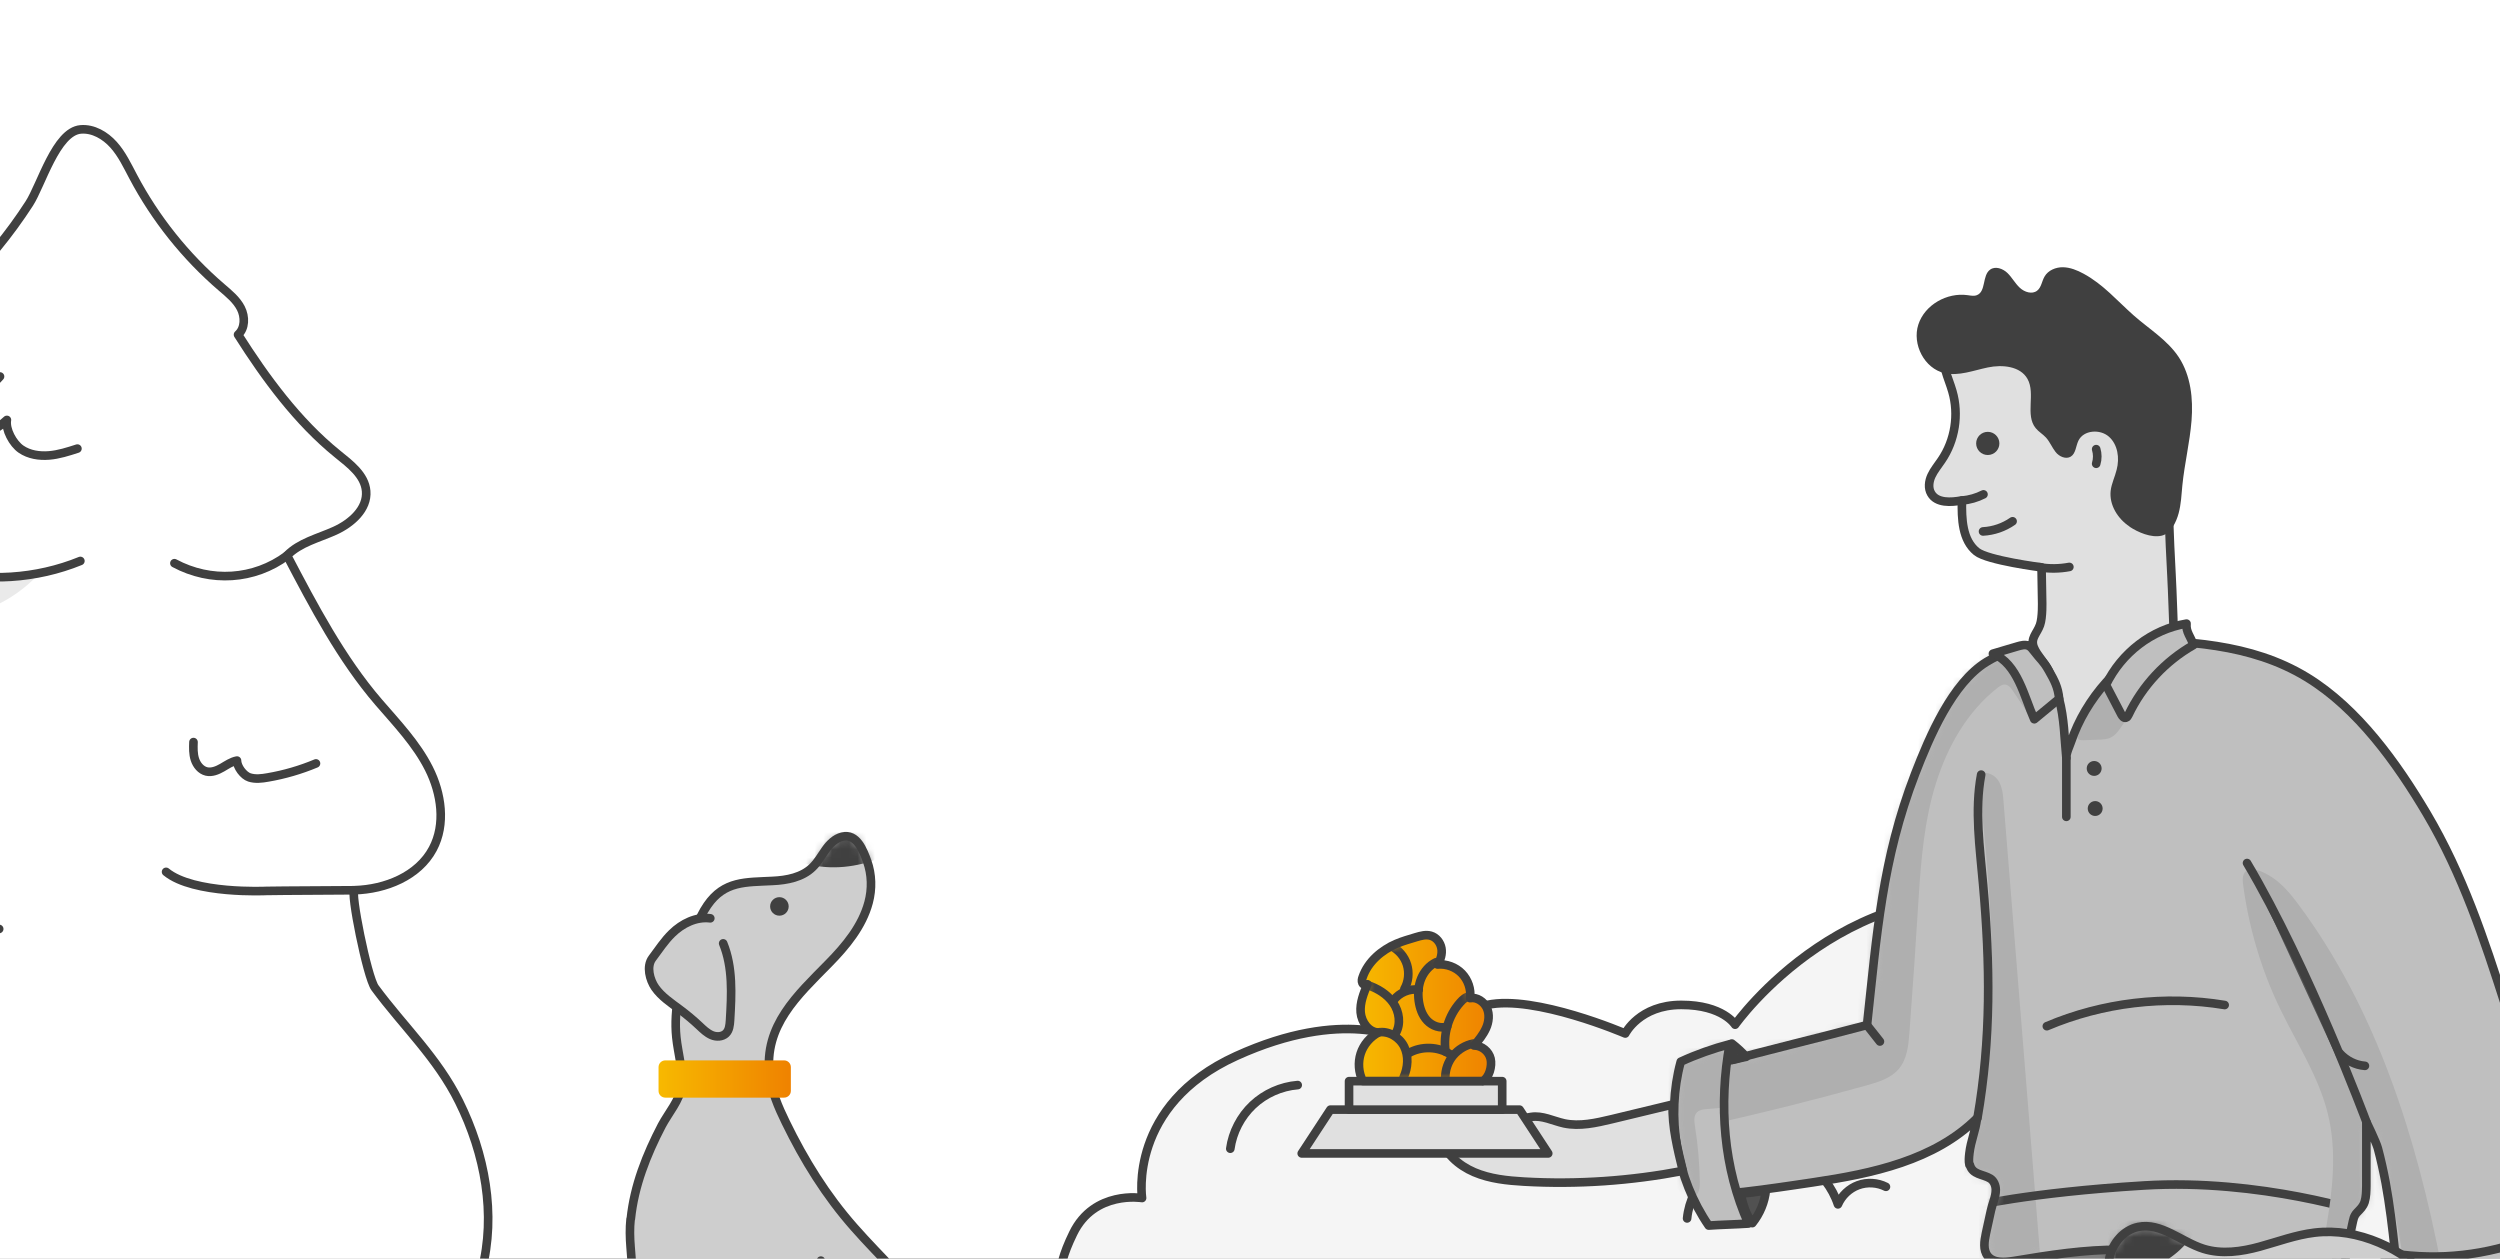<?xml version="1.0" encoding="UTF-8"?>
<svg xmlns="http://www.w3.org/2000/svg" width="290" height="146" viewBox="0 0 290 146" fill="none">
  <rect x="0" y="0" width="290" height="146" fill="#333333" stroke="none"/>
  <g clip-path="url(#clip0_901_28788)">
    <rect width="320" height="146" transform="translate(-15)" fill="white"></rect>
    <path d="M26.119 163.612C21.584 167.594 15.693 170.01 9.669 170.347C3.645 170.69 -2.482 168.955 -7.437 165.506C-12.442 166.278 -17.837 165.669 -22.868 165.132C-25.095 164.891 -27.413 164.451 -29.138 163.023C-30.863 161.595 -31.723 158.908 -30.474 157.05C-36.365 157.009 -42.395 155.474 -43.751 148.851C-44.585 144.782 -43.224 140.544 -41.146 136.945C-39.068 133.347 -36.299 130.205 -33.955 126.775C-29.681 120.516 -24.619 112.434 -23.523 104.936C-27.05 105.821 -33.473 104.137 -35.751 101.552C-36.908 100.242 -37.788 98.594 -37.814 96.844C-37.87 93.512 -35.014 90.963 -32.486 88.793C-23.892 81.427 -16.307 72.885 -10.001 63.488C-13.492 64.363 -16.711 61.758 -19.055 59.025C-20.427 57.428 -21.66 55.365 -21.118 53.333C-20.744 51.941 -19.613 50.897 -18.538 49.94C-14.357 46.218 -10.175 42.503 -5.993 38.782C-7.007 38.06 -7.488 37.451 -7.007 36.304C-6.526 35.158 -5.568 34.283 -4.673 33.418C-1.617 30.475 1.09 27.173 3.394 23.611C4.786 21.451 6.506 15.253 9.362 15.012C10.81 14.889 12.202 15.708 13.175 16.793C14.147 17.878 14.772 19.214 15.452 20.499C18.027 25.366 21.528 29.748 25.709 33.336C26.549 34.057 27.439 34.774 27.941 35.757C28.443 36.739 28.443 38.086 27.613 38.822C30.797 43.844 34.523 48.921 39.145 52.657C40.599 53.834 42.313 55.099 42.472 56.962C42.651 59.045 40.737 60.714 38.833 61.573C36.929 62.433 34.759 62.935 33.3 64.434C36.371 70.295 39.6 76.437 43.915 81.448C46.024 83.894 48.302 86.269 49.755 89.156C51.209 92.043 51.731 95.62 50.206 98.471C48.517 101.634 44.714 103.16 41.131 103.262C40.573 103.277 42.59 113.355 43.496 114.584C46.812 119.083 50.712 122.665 53.251 127.784C56.245 133.818 57.586 140.871 55.877 147.387C53.353 156.999 42.262 164.528 32.788 166.012C30.388 166.386 27.752 165.393 26.119 163.596V163.612Z" fill="white"></path>
    <mask id="mask0_901_28788" style="mask-type:luminance" maskUnits="userSpaceOnUse" x="-44" y="15" width="101" height="156">
      <path d="M26.119 163.612C21.584 167.594 15.693 170.01 9.669 170.347C3.645 170.69 -2.482 168.955 -7.437 165.506C-12.442 166.278 -17.837 165.669 -22.868 165.132C-25.095 164.891 -27.413 164.451 -29.138 163.023C-30.863 161.595 -31.723 158.908 -30.474 157.05C-36.365 157.009 -42.395 155.474 -43.751 148.851C-44.585 144.782 -43.224 140.544 -41.146 136.945C-39.068 133.347 -36.299 130.205 -33.955 126.775C-29.681 120.516 -24.619 112.434 -23.523 104.936C-27.05 105.821 -33.473 104.137 -35.751 101.552C-36.908 100.242 -37.788 98.594 -37.814 96.844C-37.87 93.512 -35.014 90.963 -32.486 88.793C-23.892 81.427 -16.307 72.885 -10.001 63.488C-13.492 64.363 -16.711 61.758 -19.055 59.025C-20.427 57.428 -21.66 55.365 -21.118 53.333C-20.744 51.941 -19.613 50.897 -18.538 49.94C-14.357 46.218 -10.175 42.503 -5.993 38.782C-7.007 38.06 -7.488 37.451 -7.007 36.304C-6.526 35.158 -5.568 34.283 -4.673 33.418C-1.617 30.475 1.09 27.173 3.394 23.611C4.786 21.451 6.506 15.253 9.362 15.012C10.81 14.889 12.202 15.708 13.175 16.793C14.147 17.878 14.772 19.214 15.452 20.499C18.027 25.366 21.528 29.748 25.709 33.336C26.549 34.057 27.439 34.774 27.941 35.757C28.443 36.739 28.443 38.086 27.613 38.822C30.797 43.844 34.523 48.921 39.145 52.657C40.599 53.834 42.313 55.099 42.472 56.962C42.651 59.045 40.737 60.714 38.833 61.573C36.929 62.433 34.759 62.935 33.3 64.434C36.371 70.295 39.6 76.437 43.915 81.448C46.024 83.894 48.302 86.269 49.755 89.156C51.209 92.043 51.731 95.62 50.206 98.471C48.517 101.634 44.714 103.16 41.131 103.262C40.573 103.277 42.59 113.355 43.496 114.584C46.812 119.083 50.712 122.665 53.251 127.784C56.245 133.818 57.586 140.871 55.877 147.387C53.353 156.999 42.262 164.528 32.788 166.012C30.388 166.386 27.752 165.393 26.119 163.596V163.612Z" fill="white"></path>
    </mask>
    <g mask="url(#mask0_901_28788)">
      <path d="M-6.039 71.735C-2.201 71.407 1.5 69.657 4.192 66.903C0.732 67.011 -2.738 66.755 -6.147 66.151C-7.703 65.874 -9.295 65.362 -10.093 63.904C-12.263 64.441 -15.355 66.386 -14.561 69.089C-13.722 71.97 -8.363 71.934 -6.034 71.735H-6.039Z" fill="#EAEAEA"></path>
    </g>
    <path d="M26.119 163.612C21.584 167.594 15.693 170.01 9.669 170.347C3.645 170.69 -2.482 168.955 -7.437 165.506C-12.442 166.278 -17.837 165.669 -22.868 165.132C-25.095 164.891 -27.413 164.451 -29.138 163.023C-30.863 161.595 -31.723 158.908 -30.474 157.05C-36.365 157.009 -42.395 155.474 -43.751 148.851C-44.585 144.782 -43.224 140.544 -41.146 136.945C-39.068 133.347 -36.299 130.205 -33.955 126.775C-29.681 120.516 -24.619 112.434 -23.523 104.936C-27.05 105.821 -33.473 104.137 -35.751 101.552C-36.908 100.242 -37.788 98.594 -37.814 96.844C-37.87 93.512 -35.014 90.963 -32.486 88.793C-23.892 81.427 -16.307 72.885 -10.001 63.488C-13.492 64.363 -16.711 61.758 -19.055 59.025C-20.427 57.428 -21.66 55.365 -21.118 53.333C-20.744 51.941 -19.613 50.897 -18.538 49.94C-14.357 46.218 -10.175 42.503 -5.993 38.782C-7.007 38.06 -7.488 37.451 -7.007 36.304C-6.526 35.158 -5.568 34.283 -4.673 33.418C-1.617 30.475 1.09 27.173 3.394 23.611C4.786 21.451 6.506 15.253 9.362 15.012C10.81 14.889 12.202 15.708 13.175 16.793C14.147 17.878 14.772 19.214 15.453 20.499C18.027 25.366 21.528 29.748 25.709 33.336C26.549 34.057 27.439 34.774 27.941 35.757C28.443 36.739 28.443 38.086 27.613 38.822C30.797 43.844 34.523 48.921 39.145 52.657C40.599 53.834 42.313 55.099 42.472 56.962C42.651 59.045 40.737 60.714 38.833 61.573C36.929 62.433 34.759 62.935 33.3 64.434C36.371 70.295 39.6 76.437 43.915 81.448C46.024 83.894 48.302 86.269 49.755 89.156C51.209 92.043 51.731 95.62 50.206 98.471C48.517 101.634 44.714 103.16 41.131 103.262C40.573 103.277 42.59 113.355 43.496 114.584C46.812 119.083 50.712 122.665 53.251 127.784C56.245 133.818 57.586 140.871 55.877 147.387C53.353 156.999 42.262 164.528 32.788 166.012C30.388 166.386 27.752 165.393 26.119 163.596V163.612Z" stroke="#404040" stroke-linecap="round" stroke-linejoin="round"></path>
    <path d="M-23.523 104.943C-23.318 106.934 -21.772 108.603 -19.955 109.447C-18.138 110.287 -16.075 110.43 -14.074 110.405C-9.309 110.353 -4.549 109.453 -0.096 107.758" stroke="#404040" stroke-linecap="round" stroke-linejoin="round"></path>
    <path d="M41.131 103.27C33.187 103.306 30.899 103.347 30.899 103.347C30.899 103.347 22.459 103.761 19.266 101.136" stroke="#404040" stroke-linecap="round" stroke-linejoin="round"></path>
    <path d="M-10.185 63.64C-9.898 65.048 -8.332 65.749 -6.945 66.117C-1.601 67.53 4.203 67.162 9.321 65.073" stroke="#404040" stroke-linecap="round" stroke-linejoin="round"></path>
    <path d="M33.3 64.449C29.472 67.294 24.436 67.591 20.233 65.334" stroke="#404040" stroke-linecap="round" stroke-linejoin="round"></path>
    <path d="M0.001 43.674C-1.038 44.754 -1.914 45.993 -2.579 47.339C-2.866 47.917 -3.111 48.614 -2.83 49.197C-2.518 49.837 -1.663 50.057 -0.977 49.867C-0.291 49.678 0.267 49.187 0.799 48.711C0.605 49.827 1.51 51.464 2.442 52.104C3.373 52.744 4.561 52.923 5.687 52.831C6.813 52.739 7.903 52.386 8.978 52.038" stroke="#404040" stroke-linecap="round" stroke-linejoin="round"></path>
    <path d="M22.444 86.082C22.419 86.758 22.398 87.449 22.608 88.094C22.818 88.738 23.299 89.337 23.954 89.491C24.573 89.634 25.218 89.363 25.771 89.046C26.324 88.728 26.861 88.344 27.491 88.227C27.491 88.948 28.243 89.962 28.934 90.182C29.625 90.402 30.367 90.31 31.079 90.182C32.993 89.854 34.866 89.307 36.653 88.559" stroke="#404040" stroke-linecap="round" stroke-linejoin="round"></path>
    <path d="M308.495 149.068C308.495 149.068 306.708 136.992 300.345 133.585C296.549 131.549 293.661 132.281 293.661 132.281C293.661 132.281 294.476 117.286 280.297 117.286C274.345 117.286 270.662 119.696 268.392 122.496C268.392 122.496 266.933 121.358 263.676 121.358C260.42 121.358 258.95 124.501 258.95 124.501C258.95 124.501 259.111 110.113 236.948 104.899C214.786 99.684 201.271 118.865 201.271 118.865C201.271 118.865 199.879 116.569 195.028 116.569C190.177 116.569 188.531 119.888 188.531 119.888C188.531 119.888 178.013 115.364 172.523 116.569C167.033 117.774 162.706 120.615 162.706 120.615C162.706 120.615 155.944 116.798 143.396 122.501C130.847 128.204 132.478 138.971 132.478 138.971C132.478 138.971 126.936 138.036 124.49 143.064C122.043 148.086 123.347 149.068 123.347 149.068H308.489H308.495Z" fill="#F5F5F5"></path>
    <path d="M308.495 149.068C308.495 149.068 306.749 136.909 300.345 133.585C296.424 131.549 293.661 132.281 293.661 132.281C293.661 132.281 294.476 117.286 280.297 117.286C274.345 117.286 270.662 119.696 268.392 122.496C268.392 122.496 266.933 121.358 263.676 121.358C260.42 121.358 258.95 124.501 258.95 124.501C258.95 124.501 259.111 110.113 236.948 104.899C214.786 99.684 201.271 118.865 201.271 118.865C201.271 118.865 199.879 116.569 195.028 116.569C190.177 116.569 188.531 119.888 188.531 119.888C188.531 119.888 178.013 115.364 172.523 116.569C167.033 117.774 162.706 120.615 162.706 120.615C162.706 120.615 155.944 116.798 143.396 122.501C130.847 128.204 132.478 138.971 132.478 138.971C132.478 138.971 126.936 138.036 124.49 143.064C122.043 148.086 123.347 149.068 123.347 149.068" stroke="#404040" stroke-linecap="round" stroke-linejoin="round"></path>
    <path d="M278.738 134.485C278.317 133.846 277.871 133.207 277.299 132.693C276.728 132.179 276.011 131.794 275.243 131.753C274.474 131.711 273.664 132.054 273.279 132.719C271.664 131.888 269.69 131.275 267.919 131.675C266.896 131.903 265.997 132.547 265.348 133.368C264.699 134.189 264.283 135.175 264.034 136.193" stroke="#404040" stroke-linecap="round" stroke-linejoin="round"></path>
    <path d="M255.88 133.764C254.856 132.247 253.007 131.405 251.184 131.364C249.356 131.322 247.569 132.008 246.058 133.036C245.668 132.039 244.837 131.307 243.866 130.86C242.895 130.413 241.752 130.362 240.739 130.715" stroke="#404040" stroke-linecap="round" stroke-linejoin="round"></path>
    <path d="M227.146 117.378C229.806 115.596 233.426 115.357 236.293 116.77" stroke="#404040" stroke-linecap="round" stroke-linejoin="round"></path>
    <path d="M218.769 137.67C217.783 137.172 216.588 137.099 215.544 137.483C214.505 137.862 213.638 138.688 213.201 139.706C211.913 135.811 207.779 132.783 203.697 133.235C199.619 133.687 196.103 137.255 195.703 141.337" stroke="#404040" stroke-linecap="round" stroke-linejoin="round"></path>
    <path d="M142.715 133.249C142.98 131.333 143.92 129.515 145.327 128.185C146.735 126.855 148.605 126.024 150.532 125.869" stroke="#404040" stroke-linecap="round" stroke-linejoin="round"></path>
    <path d="M232.127 144.025C232.127 144.025 225.374 186.094 228.235 216.243L231.096 246.392H249.793V188.95L263.168 248.218H282.764L270.82 144.025H232.127Z" fill="#7F7F7F"></path>
    <mask id="mask1_901_28788" style="mask-type:luminance" maskUnits="userSpaceOnUse" x="227" y="144" width="56" height="105">
      <path d="M232.127 144.025C232.127 144.025 225.374 186.094 228.235 216.243L231.096 246.392H249.793V188.95L263.168 248.218H282.764L270.82 144.025H232.127Z" fill="white"></path>
    </mask>
    <g mask="url(#mask1_901_28788)">
      <path d="M236.536 139.36C240.894 175.734 232.211 212.806 237.268 249.081C236.519 247.919 234.839 247.902 233.492 248.201C232.144 248.5 230.664 248.932 229.433 248.318C228.168 247.67 227.669 246.143 227.32 244.781C218.504 210.914 218.736 174.738 227.985 140.987C230.614 141.02 234.257 140.688 236.536 139.376V139.36Z" fill="#777777"></path>
    </g>
    <path d="M232.127 144.025C232.127 144.025 225.374 186.094 228.235 216.243L231.096 246.392H249.793V188.95L263.168 248.218H282.764L270.82 144.025H232.127Z" stroke="#404040" stroke-linecap="round" stroke-linejoin="round"></path>
    <path d="M228.501 135.11C228.8 136.289 230.015 136.189 230.863 136.704C231.295 136.969 231.512 137.517 231.512 138.032C231.512 138.845 231.112 139.626 230.946 140.422L230.364 143.095C230.181 143.975 230.015 144.988 230.58 145.702C231.262 146.548 232.543 146.432 233.624 146.266C237.7 145.586 241.825 144.938 245.967 144.971C252.322 145.021 258.56 146.615 264.914 146.93C267.044 147.03 271.735 147.76 271.735 147.76C271.735 147.76 272.583 143.195 272.849 142.083C272.999 141.452 273.015 141.086 273.415 140.655C273.797 140.256 274.113 139.974 274.296 139.426C274.479 138.829 274.479 138.198 274.496 137.567C274.496 135.093 274.496 130.129 274.496 130.129C274.496 130.129 275.644 132.487 275.827 133.184C276.176 134.496 276.476 135.824 276.725 137.152C277.207 139.775 277.523 142.431 277.806 145.088C277.923 146.233 277.706 147.329 279.021 147.528C280.484 147.744 282.298 147.379 283.762 147.262C287.005 146.98 290.249 146.532 293.443 145.918C293.942 145.818 294.474 145.702 294.857 145.353C295.556 144.706 295.24 142.83 295.256 141.966C295.456 133.284 293.243 124.817 290.615 116.615C288.153 108.912 285.658 101.408 281.516 94.402C278.039 88.525 273.498 82.167 267.593 78.564C261.088 74.596 253.403 74.314 245.868 74.214C244.603 74.198 243.339 74.214 242.075 74.214C238.049 74.264 233.857 74.679 230.43 76.788C226.455 79.228 223.826 85.437 222.146 89.787C218.32 99.715 217.721 108.331 216.574 118.906C210.851 120.434 205.162 121.762 199.457 123.339C198.891 123.489 198.292 123.688 197.976 124.186C197.71 124.617 197.743 125.149 197.793 125.647C198.192 129.88 198.591 134.13 198.991 138.364C199.041 138.912 209.354 137.285 210.319 137.152C217.173 136.139 224.425 134.595 229.333 129.714C229.166 131.175 228.617 132.321 228.451 133.782C228.401 134.23 228.351 134.678 228.451 135.126L228.501 135.11Z" fill="#BFBFBF"></path>
    <mask id="mask2_901_28788" style="mask-type:luminance" maskUnits="userSpaceOnUse" x="197" y="74" width="99" height="74">
      <path d="M228.501 135.11C228.8 136.289 230.015 136.189 230.863 136.704C231.295 136.969 231.512 137.517 231.512 138.032C231.512 138.845 231.112 139.626 230.946 140.422L230.364 143.095C230.181 143.975 230.015 144.988 230.58 145.702C231.262 146.548 232.543 146.432 233.624 146.266C237.7 145.586 241.825 144.938 245.967 144.971C252.322 145.021 258.56 146.615 264.914 146.93C267.044 147.03 271.735 147.76 271.735 147.76C271.735 147.76 272.583 143.195 272.849 142.083C272.999 141.452 273.015 141.086 273.415 140.655C273.797 140.256 274.113 139.974 274.296 139.426C274.479 138.829 274.479 138.198 274.496 137.567C274.496 135.093 274.496 130.129 274.496 130.129C274.496 130.129 275.644 132.487 275.827 133.184C276.176 134.496 276.476 135.824 276.725 137.152C277.207 139.775 277.523 142.431 277.806 145.088C277.923 146.233 277.706 147.329 279.021 147.528C280.484 147.744 282.298 147.379 283.762 147.262C287.005 146.98 290.249 146.532 293.443 145.918C293.942 145.818 294.474 145.702 294.857 145.353C295.556 144.706 295.24 142.83 295.256 141.966C295.456 133.284 293.243 124.817 290.615 116.615C288.153 108.912 285.658 101.408 281.516 94.402C278.039 88.525 273.498 82.167 267.593 78.564C261.088 74.596 253.403 74.314 245.868 74.214C244.603 74.198 243.339 74.214 242.075 74.214C238.049 74.264 233.857 74.679 230.43 76.788C226.455 79.228 223.826 85.437 222.146 89.787C218.32 99.715 217.721 108.331 216.574 118.906C210.851 120.434 205.162 121.762 199.457 123.339C198.891 123.489 198.292 123.688 197.976 124.186C197.71 124.617 197.743 125.149 197.793 125.647C198.192 129.88 198.591 134.13 198.991 138.364C199.041 138.912 209.354 137.285 210.319 137.152C217.173 136.139 224.425 134.595 229.333 129.714C229.166 131.175 228.617 132.321 228.451 133.782C228.401 134.23 228.351 134.678 228.451 135.126L228.501 135.11Z" fill="white"></path>
    </mask>
    <g mask="url(#mask2_901_28788)">
      <path d="M236.835 147.877C236.186 139.892 235.554 131.906 234.906 123.921C234.074 113.611 233.242 103.301 232.41 92.992C232.344 92.128 232.261 91.199 231.762 90.485C231.263 89.771 230.198 89.356 229.483 89.871C230.348 98.205 231.213 106.555 231.063 114.939C230.913 123.323 229.699 131.757 226.538 139.51C225.557 141.934 227.17 144.939 229.216 146.582C231.263 148.226 234.39 148.774 236.852 147.877H236.835Z" fill="#AFAFAF"></path>
      <path d="M228.485 139.991C228.485 139.991 235.106 138.348 248.68 137.517C262.254 136.687 274.53 140.755 274.53 140.755" stroke="#404040" stroke-linecap="round" stroke-linejoin="round"></path>
      <path d="M236.054 84.01L233.509 80.158C233.276 79.81 232.993 79.445 232.594 79.411C232.261 79.378 231.962 79.594 231.712 79.793C228.186 82.549 225.89 86.633 224.559 90.9C223.229 95.166 222.846 99.665 222.563 104.131C222.23 109.461 221.898 114.425 221.498 119.754C221.382 121.248 221.232 122.842 220.268 123.987C219.353 125.083 217.872 125.531 216.491 125.913C210.653 127.54 204.781 129.018 198.859 130.346C198.027 127.972 197.844 125.382 198.343 122.925C198.493 122.211 198.709 121.464 199.241 120.966C199.923 120.335 200.938 120.235 201.869 120.185C204.93 120.003 208.34 119.654 210.37 117.346C211.501 116.068 212.017 114.358 212.466 112.715C215.776 100.628 217.806 87.779 224.909 77.436C226.489 75.145 229.45 74.398 232.245 74.53C233.459 74.58 234.706 74.879 235.638 75.643C236.802 76.572 237.351 78.116 237.335 79.611C237.318 81.105 236.703 82.682 236.037 84.01H236.054Z" fill="#AFAFAF"></path>
      <path d="M246.085 84.292C245.752 84.774 245.403 85.272 244.887 85.537C244.438 85.77 243.922 85.786 243.423 85.803C242.825 85.82 242.242 85.836 241.643 85.869C241.46 85.869 241.277 85.869 241.128 85.77C240.845 85.554 240.978 85.106 241.128 84.774C241.96 83.147 242.874 81.553 243.873 80.025C243.939 79.926 244.006 79.826 244.122 79.76C244.322 79.644 244.588 79.76 244.738 79.926C244.887 80.092 244.97 80.324 245.054 80.54C245.37 81.254 245.919 81.852 246.601 82.234C247.033 82.483 247.316 82.466 246.983 82.964C246.684 83.412 246.384 83.861 246.085 84.292Z" fill="#AFAFAF"></path>
      <path d="M276.16 140.855C276.26 140.274 276.326 139.676 276.326 139.078C276.343 137.534 276.077 136.007 275.827 134.496C275.794 134.297 275.777 134.098 275.727 133.899C275.694 133.799 275.611 133.683 275.594 133.583C275.561 133.367 275.711 133.301 275.844 133.417C276.06 133.616 276.077 134.081 276.16 134.347C276.309 134.828 276.443 135.293 276.576 135.775C277.424 138.763 278.089 141.801 278.572 144.872C278.705 145.752 278.838 146.632 279.204 147.446C279.57 148.259 280.252 148.957 281.117 149.156C281.982 149.355 283.013 148.89 283.23 148.027C283.329 147.612 283.263 147.197 283.18 146.782C280.318 131.923 275.661 117.064 266.611 104.912C265.63 103.584 264.499 102.239 263.018 101.442C262.419 101.11 261.704 100.778 261.005 100.894C260.656 100.944 260.407 101.077 260.274 101.392C260.14 101.708 260.14 102.073 260.174 102.405C260.823 107.485 262.286 112.466 264.515 117.064C266.462 121.099 269.007 124.934 270.055 129.3C271.086 133.567 270.587 138.049 269.839 142.382C269.722 143.063 269.589 143.777 269.705 144.457C269.822 145.138 270.238 145.835 270.887 146.068C271.419 146.267 272.034 146.134 272.55 145.902C274.53 145.038 275.744 142.963 276.127 140.838L276.16 140.855Z" fill="#AFAFAF"></path>
    </g>
    <path d="M228.501 135.11C228.8 136.289 230.015 136.189 230.863 136.704C231.295 136.969 231.512 137.517 231.512 138.032C231.512 138.845 231.112 139.626 230.946 140.422L230.364 143.095C230.181 143.975 230.015 144.988 230.58 145.702C231.262 146.548 232.543 146.432 233.624 146.266C237.7 145.586 241.825 144.938 245.967 144.971C252.322 145.021 258.56 146.615 264.914 146.93C267.044 147.03 271.735 147.76 271.735 147.76C271.735 147.76 272.583 143.195 272.849 142.083C272.999 141.452 273.015 141.086 273.415 140.655C273.797 140.256 274.113 139.974 274.296 139.426C274.479 138.829 274.479 138.198 274.496 137.567C274.496 135.093 274.496 130.129 274.496 130.129C274.496 130.129 275.644 132.487 275.827 133.184C276.176 134.496 276.476 135.824 276.725 137.152C277.207 139.775 277.523 142.431 277.806 145.088C277.923 146.233 277.706 147.329 279.021 147.528C280.484 147.744 282.298 147.379 283.762 147.262C287.005 146.98 290.249 146.532 293.443 145.918C293.942 145.818 294.474 145.702 294.857 145.353C295.556 144.706 295.24 142.83 295.256 141.966C295.456 133.284 293.243 124.817 290.615 116.615C288.153 108.912 285.658 101.408 281.516 94.402C278.039 88.525 273.498 82.167 267.593 78.564C261.088 74.596 253.403 74.314 245.868 74.214C244.603 74.198 243.339 74.214 242.075 74.214C238.049 74.264 233.857 74.679 230.43 76.788C226.455 79.228 223.826 85.437 222.146 89.787C218.32 99.715 217.721 108.331 216.574 118.906C210.851 120.434 205.162 121.762 199.457 123.339C198.891 123.489 198.292 123.688 197.976 124.186C197.71 124.617 197.743 125.149 197.793 125.647C198.192 129.88 198.591 134.13 198.991 138.364C199.041 138.912 209.354 137.285 210.319 137.152C217.173 136.139 224.425 134.595 229.333 129.714C229.166 131.175 228.617 132.321 228.451 133.782C228.401 134.23 228.351 134.678 228.451 135.126L228.501 135.11Z" stroke="#404040" stroke-linecap="round" stroke-linejoin="round"></path>
    <path d="M229.383 129.715C230.98 120.484 230.863 111.851 230.032 102.538C229.666 98.304 229.033 94.021 229.815 89.854" stroke="#404040" stroke-linecap="round" stroke-linejoin="round"></path>
    <path d="M237.434 119.039C243.888 116.3 251.141 115.437 258.061 116.582" stroke="#404040" stroke-linecap="round" stroke-linejoin="round"></path>
    <path d="M238.85 81.054C239.465 83.362 239.465 85.553 239.698 87.927C239.648 87.396 240.064 86.566 240.231 86.068C240.447 85.437 240.696 84.806 240.979 84.192C241.545 82.963 242.243 81.801 243.042 80.706C244.639 78.531 246.668 76.671 248.997 75.277C251.309 74.148 252.191 74.397 252.191 74.397C252.191 74.397 251.975 68.005 251.892 66.71C251.759 64.452 251.675 62.194 251.592 59.92C251.592 59.671 251.576 59.405 251.559 59.156C251.343 55.471 250.977 51.702 249.38 48.382C247.849 45.194 245.221 42.588 242.144 40.811C239.066 39.035 235.556 38.105 232.03 37.806C230.765 37.69 229.451 37.674 228.237 38.072C227.023 38.471 225.925 39.384 225.575 40.612C225.126 42.206 226.025 43.816 226.474 45.394C227.255 48.066 226.79 51.088 225.209 53.396C224.81 53.993 224.344 54.541 224.045 55.189C223.746 55.836 223.646 56.633 224.012 57.247C224.66 58.376 226.307 58.293 227.588 58.044C227.538 60.186 227.621 62.643 229.285 63.987C230.549 65.017 236.82 65.814 236.82 65.814L236.887 69.748C236.887 69.748 236.954 71.624 236.638 72.504C236.272 73.517 235.506 74.032 235.922 75.094C236.288 76.007 237.186 76.871 237.636 77.784C238.151 78.83 238.534 79.925 238.833 81.038L238.85 81.054Z" fill="#E0E0E0" stroke="#404040" stroke-linecap="round" stroke-linejoin="round"></path>
    <path d="M239.696 87.928V94.752" stroke="#404040" stroke-linecap="round" stroke-linejoin="round"></path>
    <path d="M242.924 90.003C243.401 90.003 243.789 89.616 243.789 89.14C243.789 88.663 243.401 88.276 242.924 88.276C242.446 88.276 242.059 88.663 242.059 89.14C242.059 89.616 242.446 90.003 242.924 90.003Z" fill="#404040"></path>
    <path d="M243.041 94.652C243.519 94.652 243.906 94.265 243.906 93.789C243.906 93.312 243.519 92.925 243.041 92.925C242.563 92.925 242.176 93.312 242.176 93.789C242.176 94.265 242.563 94.652 243.041 94.652Z" fill="#404040"></path>
    <path d="M236.552 65.798C237.7 65.997 238.897 65.981 240.045 65.765" stroke="#404040" stroke-linecap="round" stroke-linejoin="round"></path>
    <path d="M230.032 61.648C231.263 61.581 232.461 61.166 233.459 60.469" stroke="#404040" stroke-linecap="round" stroke-linejoin="round"></path>
    <path d="M227.604 58.062C228.469 57.978 229.3 57.746 230.082 57.348" stroke="#404040" stroke-linecap="round" stroke-linejoin="round"></path>
    <path d="M216.707 119.089L218.071 120.816" stroke="#404040" stroke-linecap="round" stroke-linejoin="round"></path>
    <path d="M276.842 149.753C276.859 150.168 276.909 150.633 277.191 150.932C277.441 151.181 277.807 151.264 278.173 151.33C281.167 151.828 284.245 151.496 287.172 150.766C290.1 150.035 292.928 148.89 295.739 147.761C296.222 147.561 296.754 147.329 296.987 146.864C297.17 146.499 297.12 146.084 297.07 145.669C296.987 144.905 296.904 144.125 296.804 143.361C296.787 143.179 296.754 142.979 296.637 142.83C296.355 142.498 295.822 142.664 295.423 142.83C290.516 145.138 284.993 146.117 279.603 145.652C278.921 145.602 277.075 145.287 276.642 146.017C276.443 146.349 276.692 147.312 276.709 147.694C276.742 148.358 276.776 149.039 276.825 149.703L276.842 149.753Z" fill="#BFBFBF" stroke="#404040" stroke-linecap="round" stroke-linejoin="round"></path>
    <path d="M194.966 123.157C193.236 129.565 194.451 136.687 198.21 142.166C199.591 142.066 201.437 142.033 202.818 141.933C199.923 135.509 199.358 128.071 200.639 121.131C198.776 121.613 196.713 122.343 194.966 123.157Z" fill="#BFBFBF"></path>
    <mask id="mask3_901_28788" style="mask-type:luminance" maskUnits="userSpaceOnUse" x="194" y="121" width="9" height="22">
      <path d="M194.966 123.157C193.236 129.565 194.451 136.687 198.21 142.166C199.591 142.066 201.437 142.033 202.818 141.933C199.923 135.509 199.358 128.071 200.639 121.131C198.776 121.613 196.713 122.343 194.966 123.157Z" fill="white"></path>
    </mask>
    <g mask="url(#mask3_901_28788)">
      <path d="M202.12 128.303L197.978 128.652C197.579 128.685 197.146 128.735 196.864 129.017C196.448 129.416 196.531 130.08 196.614 130.628C196.963 132.786 197.146 134.961 197.18 137.136C197.18 137.717 197.13 138.397 196.647 138.729C196.281 138.978 195.766 138.929 195.383 138.713C195 138.497 194.734 138.115 194.501 137.733C193.703 136.372 193.37 134.795 193.054 133.251C192.555 130.843 192.073 128.42 192.156 125.963C192.239 123.505 193.071 120.816 195.2 119.571C197.363 118.292 200.141 118.89 202.603 118.359C203.75 119.637 203.534 121.812 203.151 123.472C202.769 125.132 202.37 126.627 202.12 128.32V128.303Z" fill="#AFAFAF"></path>
    </g>
    <path d="M194.966 123.157C193.236 129.565 194.451 136.687 198.21 142.166C199.591 142.066 201.437 142.033 202.818 141.933C199.923 135.509 199.358 128.071 200.639 121.131C198.776 121.613 196.713 122.343 194.966 123.157Z" stroke="#404040" stroke-linecap="round" stroke-linejoin="round"></path>
    <path d="M203.267 141.883C204.149 140.788 204.715 139.426 204.848 138.032C204.016 138.314 202.802 138.347 201.937 138.48C202.169 139.725 202.535 140.837 203.251 141.883H203.267Z" fill="#515151" stroke="#404040" stroke-linecap="round" stroke-linejoin="round"></path>
    <path d="M200.888 121.049C201.487 121.514 202.052 122.028 202.551 122.593C201.986 122.692 201.487 122.858 200.921 122.958C201.087 122.344 201.037 121.646 200.888 121.049Z" fill="#515151" stroke="#404040" stroke-linecap="round" stroke-linejoin="round"></path>
    <path d="M274.496 130.113C274.496 130.113 267.793 112.116 260.656 100.113L274.496 130.113Z" fill="#515151"></path>
    <path d="M274.496 130.113C274.496 130.113 267.793 112.116 260.656 100.113" stroke="#404040" stroke-linecap="round" stroke-linejoin="round"></path>
    <path d="M243.157 52.102C243.324 52.649 243.324 53.247 243.157 53.795" stroke="#404040" stroke-linecap="round" stroke-linejoin="round"></path>
    <path d="M230.581 52.782C231.325 52.782 231.928 52.18 231.928 51.438C231.928 50.695 231.325 50.093 230.581 50.093C229.837 50.093 229.233 50.695 229.233 51.438C229.233 52.18 229.837 52.782 230.581 52.782Z" fill="#404040"></path>
    <path d="M247.032 61.083C245.652 60.17 244.654 58.559 244.837 56.933C244.936 56.086 245.336 55.306 245.535 54.475C245.885 53.147 245.668 51.57 244.637 50.657C243.606 49.744 241.693 49.877 241.094 51.122C240.794 51.753 240.794 52.599 240.212 52.965C239.647 53.313 238.865 52.965 238.449 52.434C238.033 51.902 237.784 51.255 237.334 50.757C236.968 50.358 236.469 50.076 236.137 49.661C234.889 48.134 236.153 45.676 235.188 43.95C234.357 42.472 232.277 42.273 230.597 42.622C228.917 42.97 227.237 43.651 225.574 43.286C223.228 42.755 221.781 39.932 222.529 37.641C223.278 35.35 225.856 33.906 228.235 34.238C228.601 34.288 228.984 34.371 229.316 34.238C230.398 33.823 229.915 31.963 230.847 31.283C231.446 30.834 232.327 31.15 232.86 31.665C233.392 32.179 233.741 32.86 234.29 33.375C234.839 33.889 235.721 34.172 236.303 33.723C236.802 33.341 236.852 32.611 237.168 32.08C237.584 31.349 238.482 30.984 239.314 31C240.146 31.017 240.961 31.349 241.693 31.748C243.972 32.976 245.602 34.902 247.498 36.579C249.278 38.156 251.424 39.434 252.755 41.46C254.135 43.585 254.418 46.258 254.219 48.781C254.019 51.305 253.404 53.795 253.154 56.302C253.054 57.381 253.004 58.493 252.722 59.539C252.455 60.535 251.823 61.913 250.725 62.145C249.544 62.411 247.997 61.747 247.032 61.1V61.083Z" fill="#404040"></path>
    <path d="M271.402 122.177C272.151 123.007 273.216 123.555 274.33 123.638" stroke="#404040" stroke-linecap="round" stroke-linejoin="round"></path>
    <path d="M195.214 135.824C189.159 136.986 182.971 137.418 176.816 137.069C174.837 136.953 172.841 136.754 171.011 135.973C169.181 135.193 167.567 133.749 167.035 131.856C170.512 130.843 174.022 130.146 177.598 129.565C178.896 129.349 180.16 130.03 181.441 130.312C183.254 130.694 185.134 130.262 186.947 129.831L194.033 128.121C193.934 130.661 194.616 133.367 195.214 135.824Z" fill="#E0E0E0" stroke="#404040" stroke-linecap="round" stroke-linejoin="round"></path>
    <path d="M179.595 133.798H151L154.327 128.718H176.268L179.595 133.798Z" fill="#E0E0E0" stroke="#404040" stroke-linecap="round" stroke-linejoin="round"></path>
    <path d="M174.255 125.415H156.489V128.719H174.255V125.415Z" fill="#E0E0E0" stroke="#404040" stroke-linecap="round" stroke-linejoin="round"></path>
    <path d="M171.96 125.415C172.759 125.033 173.108 123.655 172.908 122.808C172.709 121.962 171.877 121.281 170.995 121.281C171.528 120.667 172.043 120.019 172.376 119.289C172.709 118.558 172.809 117.662 172.476 116.931C172.143 116.201 171.328 115.636 170.53 115.786C170.663 114.756 170.297 113.677 169.581 112.93C168.866 112.183 167.785 111.785 166.754 111.884C167.12 111.336 167.319 110.639 167.203 109.992C167.086 109.344 166.62 108.73 165.972 108.547C165.406 108.381 164.824 108.547 164.258 108.713C163.493 108.946 162.711 109.162 161.979 109.477C160.249 110.224 158.686 111.552 158.07 113.345C157.987 113.561 157.937 113.81 158.037 114.026C158.137 114.242 158.453 114.358 158.619 114.175C158.187 115.221 157.738 116.317 157.837 117.446C157.937 118.575 158.769 119.737 159.9 119.77C158.935 120.285 158.17 121.181 157.837 122.211C157.505 123.24 157.588 124.419 158.087 125.398H171.96V125.415Z" fill="url(#paint0_linear_901_28788)"></path>
    <mask id="mask4_901_28788" style="mask-type:luminance" maskUnits="userSpaceOnUse" x="157" y="108" width="16" height="18">
      <path d="M171.96 125.415C172.759 125.033 173.108 123.655 172.908 122.808C172.709 121.962 171.877 121.281 170.995 121.281C171.528 120.667 172.043 120.019 172.376 119.289C172.709 118.558 172.809 117.662 172.476 116.931C172.143 116.201 171.328 115.636 170.53 115.786C170.663 114.756 170.297 113.677 169.581 112.93C168.866 112.183 167.785 111.785 166.754 111.884C167.12 111.336 167.319 110.639 167.203 109.992C167.086 109.344 166.62 108.73 165.972 108.547C165.406 108.381 164.824 108.547 164.258 108.713C163.493 108.946 162.711 109.162 161.979 109.477C160.249 110.224 158.686 111.552 158.07 113.345C157.987 113.561 157.937 113.81 158.037 114.026C158.137 114.242 158.453 114.358 158.619 114.175C158.187 115.221 157.738 116.317 157.837 117.446C157.937 118.575 158.769 119.737 159.9 119.77C158.935 120.285 158.17 121.181 157.837 122.211C157.505 123.24 157.588 124.419 158.087 125.398H171.96V125.415Z" fill="white"></path>
    </mask>
    <g mask="url(#mask4_901_28788)">
      <path d="M159.834 119.77C161.048 119.521 162.329 120.301 162.878 121.397C163.427 122.493 163.327 123.854 162.812 124.983" stroke="#404040" stroke-linecap="round" stroke-linejoin="round"></path>
      <path d="M167.651 125.017C167.651 124.087 167.967 123.157 168.566 122.443C169.165 121.73 169.997 121.231 170.912 121.049" stroke="#404040" stroke-linecap="round" stroke-linejoin="round"></path>
      <path d="M170.547 115.57C170.082 115.586 169.682 115.935 169.383 116.284C168.019 117.811 167.387 119.953 167.686 121.978" stroke="#404040" stroke-linecap="round" stroke-linejoin="round"></path>
      <path d="M161.895 119.869C162.527 118.79 162.328 117.362 161.613 116.333C160.897 115.304 159.766 114.64 158.568 114.241" stroke="#404040" stroke-linecap="round" stroke-linejoin="round"></path>
      <path d="M166.588 111.618C165.79 112 165.191 112.714 164.858 113.511C164.526 114.308 164.459 115.221 164.576 116.101C164.692 116.931 164.975 117.777 165.557 118.392C166.139 119.006 167.054 119.338 167.869 119.089" stroke="#404040" stroke-linecap="round" stroke-linejoin="round"></path>
      <path d="M161.68 116.001C162.345 115.138 163.476 114.656 164.574 114.806" stroke="#404040" stroke-linecap="round" stroke-linejoin="round"></path>
      <path d="M163.409 122.161C164.89 121.314 166.853 121.381 168.267 122.327" stroke="#404040" stroke-linecap="round" stroke-linejoin="round"></path>
      <path d="M162.91 114.723C163.393 113.876 163.493 112.83 163.21 111.9C162.927 110.971 162.245 110.174 161.363 109.742" stroke="#404040" stroke-linecap="round" stroke-linejoin="round"></path>
    </g>
    <path d="M171.96 125.415C172.759 125.033 173.108 123.655 172.908 122.808C172.709 121.962 171.877 121.281 170.995 121.281C171.528 120.667 172.043 120.019 172.376 119.289C172.709 118.558 172.809 117.662 172.476 116.931C172.143 116.201 171.328 115.636 170.53 115.786C170.663 114.756 170.297 113.677 169.581 112.93C168.866 112.183 167.785 111.785 166.754 111.884C167.12 111.336 167.319 110.639 167.203 109.992C167.086 109.344 166.62 108.73 165.972 108.547C165.406 108.381 164.824 108.547 164.258 108.713C163.493 108.946 162.711 109.162 161.979 109.477C160.249 110.224 158.686 111.552 158.07 113.345C157.987 113.561 157.937 113.81 158.037 114.026C158.137 114.242 158.453 114.358 158.619 114.175C158.187 115.221 157.738 116.317 157.837 117.446C157.937 118.575 158.769 119.737 159.9 119.77C158.935 120.285 158.17 121.181 157.837 122.211C157.505 123.24 157.588 124.419 158.087 125.398H171.96V125.415Z" stroke="#404040" stroke-linecap="round" stroke-linejoin="round"></path>
    <path d="M259.544 176.493C259.544 176.493 252.558 198.59 262.805 214.146C273.035 229.702 287.008 237.936 286.21 251.549C285.411 265.163 286.692 267.703 282.567 270.393C278.441 273.082 277.493 277 277.493 277H289.553C289.553 277 297.172 273.082 299.235 266.591C301.298 260.099 301.464 241.09 301.464 241.09H303.843C303.843 241.09 305.174 246.801 304.891 253.093C304.558 260.398 302.512 268.517 301.148 270.227C298.603 273.397 296.39 274.178 296.39 275.29V276.402H310.347C313.092 269.38 315.504 262.141 317.267 254.82C317.733 252.878 318.149 250.902 318.431 248.926C318.797 246.403 318.282 244.062 319.28 241.555C319.213 242.668 320.478 243.498 321.592 243.365C322.707 243.232 323.605 242.435 324.37 241.622C325.135 240.808 325.834 239.895 326.832 239.38C327.398 239.829 327.298 240.675 327.281 241.406C327.264 242.136 327.597 243.049 328.312 243.016C328.678 243 328.978 242.701 329.227 242.435C330.824 240.742 332.438 239.032 334.035 237.338C334.185 237.189 334.351 237.023 334.551 237.04C334.817 237.04 334.966 237.338 335 237.604C335.033 237.87 334.95 238.119 335 238.384C335.099 239.082 335.948 239.463 336.646 239.347C337.462 239.198 337.694 238.683 338.277 238.251C339.059 237.67 340.107 237.355 341.088 237.289C341.87 238.069 341.321 240.443 341.52 241.572C341.787 243.166 342.385 244.726 343.251 246.088C343.683 246.768 344.199 247.416 344.914 247.814C345.629 248.213 346.561 248.262 347.21 247.814C347.06 248.611 346.91 249.441 347.143 250.221C347.376 251.002 348.141 251.682 348.94 251.533C349.904 251.367 350.57 250.122 351.535 250.321C352.167 250.454 352.483 251.151 352.682 251.765C353.647 254.538 354.612 257.36 354.795 260.299C354.978 263.237 354.313 266.342 352.333 268.517C351.135 269.845 349.538 270.741 348.274 272.003C347.01 273.265 345.962 274.792 346.594 276.469H358.072C360.8 276.469 361.898 273.331 363.329 271.023C364.759 268.716 365.724 266.159 366.689 263.619C368.186 259.668 369.683 255.717 371.197 251.749C375.123 252.844 378.965 254.405 382.525 256.414C384.139 257.327 385.786 258.423 386.567 260.099C387.366 261.809 387.1 263.851 386.434 265.611C385.769 267.371 384.704 268.981 383.889 270.675C383.074 272.368 382.209 274.593 382.542 276.452H393.704C396.199 273.48 398.312 270.525 399.293 266.773C400.274 263.021 399.909 258.771 397.596 255.667C395.85 253.309 393.171 251.799 391.092 249.707C386.75 245.357 385.503 240.426 386.834 234.466C387.632 230.88 388.896 227.344 388.796 223.675C388.68 219.06 386.451 214.793 384.288 210.726C381.743 205.961 379.065 201.661 374.224 198.972C369.5 196.332 364.044 195.203 358.671 194.954C351.767 194.639 344.881 195.684 337.994 196.332C331.107 196.979 324.054 197.212 317.4 195.336C309.731 193.161 303.127 188.346 296.723 183.615C295.06 182.386 293.379 181.141 292.148 179.498C290.918 177.854 290.152 175.729 290.618 173.72C291.234 173.853 292.182 173.737 292.781 173.521C293.379 173.305 293.829 172.591 293.529 172.043C293.413 171.811 293.196 171.662 292.997 171.496C290.701 169.62 290.036 166.432 289.703 163.477C289.404 160.854 288.173 158.148 287.058 155.757C285.827 153.134 284.264 150.66 282.251 148.552C278.708 144.833 273.584 142.376 268.477 142.99C266.298 143.256 264.219 144.036 262.106 144.617C259.993 145.198 257.715 145.514 255.619 144.866C253.024 144.053 250.678 141.762 248.016 142.326C246.353 142.675 245.072 144.186 244.706 145.846C244.34 147.506 244.756 149.266 245.571 150.76C246.386 152.254 247.551 153.516 248.765 154.728C251.443 157.401 254.354 159.858 257.432 162.049C258.812 163.029 260.243 164.025 260.692 165.768C260.975 166.864 260.792 167.959 260.376 168.989C259.993 169.952 259.428 170.832 258.812 171.678C258.247 172.458 257.548 173.139 257.415 174.119C257.232 175.463 258.214 176.609 259.594 176.526L259.544 176.493Z" fill="#CECECE"></path>
    <mask id="mask5_901_28788" style="mask-type:luminance" maskUnits="userSpaceOnUse" x="244" y="142" width="156" height="135">
      <path d="M259.544 176.493C259.544 176.493 252.558 198.59 262.805 214.146C273.035 229.702 287.008 237.936 286.21 251.549C285.411 265.163 286.692 267.703 282.567 270.393C278.441 273.082 277.493 277 277.493 277H289.553C289.553 277 297.172 273.082 299.235 266.591C301.298 260.099 301.464 241.09 301.464 241.09H303.843C303.843 241.09 305.174 246.801 304.891 253.093C304.558 260.398 302.512 268.517 301.148 270.227C298.603 273.397 296.39 274.178 296.39 275.29V276.402H310.347C313.092 269.38 315.504 262.141 317.267 254.82C317.733 252.878 318.149 250.902 318.431 248.926C318.797 246.403 318.282 244.062 319.28 241.555C319.213 242.668 320.478 243.498 321.592 243.365C322.707 243.232 323.605 242.435 324.37 241.622C325.135 240.808 325.834 239.895 326.832 239.38C327.398 239.829 327.298 240.675 327.281 241.406C327.264 242.136 327.597 243.049 328.312 243.016C328.678 243 328.978 242.701 329.227 242.435C330.824 240.742 332.438 239.032 334.035 237.338C334.185 237.189 334.351 237.023 334.551 237.04C334.817 237.04 334.966 237.338 335 237.604C335.033 237.87 334.95 238.119 335 238.384C335.099 239.082 335.948 239.463 336.646 239.347C337.462 239.198 337.694 238.683 338.277 238.251C339.059 237.67 340.107 237.355 341.088 237.289C341.87 238.069 341.321 240.443 341.52 241.572C341.787 243.166 342.385 244.726 343.251 246.088C343.683 246.768 344.199 247.416 344.914 247.814C345.629 248.213 346.561 248.262 347.21 247.814C347.06 248.611 346.91 249.441 347.143 250.221C347.376 251.002 348.141 251.682 348.94 251.533C349.904 251.367 350.57 250.122 351.535 250.321C352.167 250.454 352.483 251.151 352.682 251.765C353.647 254.538 354.612 257.36 354.795 260.299C354.978 263.237 354.313 266.342 352.333 268.517C351.135 269.845 349.538 270.741 348.274 272.003C347.01 273.265 345.962 274.792 346.594 276.469H358.072C360.8 276.469 361.898 273.331 363.329 271.023C364.759 268.716 365.724 266.159 366.689 263.619C368.186 259.668 369.683 255.717 371.197 251.749C375.123 252.844 378.965 254.405 382.525 256.414C384.139 257.327 385.786 258.423 386.567 260.099C387.366 261.809 387.1 263.851 386.434 265.611C385.769 267.371 384.704 268.981 383.889 270.675C383.074 272.368 382.209 274.593 382.542 276.452H393.704C396.199 273.48 398.312 270.525 399.293 266.773C400.275 263.021 399.909 258.771 397.596 255.667C395.85 253.309 393.171 251.799 391.092 249.707C386.75 245.357 385.503 240.426 386.834 234.466C387.632 230.88 388.896 227.344 388.796 223.675C388.68 219.06 386.451 214.793 384.288 210.726C381.743 205.961 379.065 201.661 374.224 198.972C369.5 196.332 364.044 195.203 358.671 194.954C351.767 194.639 344.881 195.684 337.994 196.332C331.107 196.979 324.054 197.212 317.4 195.336C309.731 193.161 303.127 188.346 296.723 183.615C295.06 182.386 293.379 181.141 292.148 179.498C290.918 177.854 290.152 175.729 290.618 173.72C291.234 173.853 292.182 173.737 292.781 173.521C293.379 173.305 293.829 172.591 293.529 172.043C293.413 171.811 293.196 171.662 292.997 171.496C290.701 169.62 290.036 166.432 289.703 163.477C289.404 160.854 288.173 158.148 287.058 155.757C285.827 153.134 284.264 150.66 282.251 148.552C278.708 144.833 273.584 142.376 268.477 142.99C266.298 143.256 264.219 144.036 262.106 144.617C259.993 145.198 257.715 145.514 255.619 144.866C253.024 144.053 250.678 141.762 248.016 142.326C246.353 142.675 245.072 144.186 244.706 145.846C244.34 147.506 244.756 149.266 245.571 150.76C246.386 152.254 247.551 153.516 248.765 154.728C251.443 157.401 254.354 159.858 257.432 162.049C258.812 163.029 260.243 164.025 260.692 165.768C260.975 166.864 260.792 167.959 260.376 168.989C259.993 169.952 259.428 170.832 258.812 171.678C258.247 172.458 257.548 173.139 257.415 174.119C257.232 175.463 258.214 176.609 259.594 176.526L259.544 176.493Z" fill="white"></path>
    </mask>
    <g mask="url(#mask5_901_28788)">
      <path d="M242.179 146.958C244.474 147.888 247.119 147.938 249.448 147.091C251.777 146.244 253.773 144.501 254.921 142.31C252.991 140.268 249.814 139.238 247.119 140.068C244.424 140.899 242.595 144.169 242.179 146.958Z" fill="#404040"></path>
    </g>
    <path d="M259.544 176.493C259.544 176.493 252.558 198.59 262.805 214.146C273.035 229.702 287.008 237.936 286.21 251.549C285.411 265.163 286.692 267.703 282.567 270.393C278.441 273.082 277.493 277 277.493 277H289.553C289.553 277 297.172 273.082 299.235 266.591C301.298 260.099 301.464 241.09 301.464 241.09H303.843C303.843 241.09 305.174 246.801 304.891 253.093C304.558 260.398 302.512 268.517 301.148 270.227C298.603 273.397 296.39 274.178 296.39 275.29V276.402H310.347C313.092 269.38 315.504 262.141 317.267 254.82C317.733 252.878 318.149 250.902 318.431 248.926C318.797 246.403 318.282 244.062 319.28 241.555C319.213 242.668 320.478 243.498 321.592 243.365C322.707 243.232 323.605 242.435 324.37 241.622C325.135 240.808 325.834 239.895 326.832 239.38C327.398 239.829 327.298 240.675 327.281 241.406C327.264 242.136 327.597 243.049 328.312 243.016C328.678 243 328.978 242.701 329.227 242.435C330.824 240.742 332.438 239.032 334.035 237.338C334.185 237.189 334.351 237.023 334.551 237.04C334.817 237.04 334.966 237.338 335 237.604C335.033 237.87 334.95 238.119 335 238.384C335.099 239.082 335.948 239.463 336.647 239.347C337.462 239.198 337.694 238.683 338.277 238.251C339.059 237.67 340.107 237.355 341.088 237.289C341.87 238.069 341.321 240.443 341.52 241.572C341.787 243.166 342.385 244.726 343.251 246.088C343.683 246.768 344.199 247.416 344.914 247.814C345.629 248.213 346.561 248.262 347.21 247.814C347.06 248.611 346.91 249.441 347.143 250.221C347.376 251.002 348.141 251.682 348.94 251.533C349.904 251.367 350.57 250.122 351.535 250.321C352.167 250.454 352.483 251.151 352.682 251.765C353.647 254.538 354.612 257.36 354.795 260.299C354.978 263.237 354.313 266.342 352.333 268.517C351.135 269.845 349.538 270.741 348.274 272.003C347.01 273.265 345.962 274.792 346.594 276.469H358.072C360.8 276.469 361.898 273.331 363.329 271.023C364.759 268.716 365.724 266.159 366.689 263.619C368.186 259.668 369.683 255.717 371.197 251.749C375.123 252.844 378.965 254.405 382.525 256.414C384.139 257.327 385.786 258.423 386.567 260.099C387.366 261.809 387.1 263.851 386.434 265.611C385.769 267.371 384.704 268.981 383.889 270.675C383.074 272.368 382.209 274.593 382.542 276.452H393.704C396.199 273.48 398.312 270.525 399.293 266.773C400.275 263.021 399.909 258.771 397.596 255.667C395.85 253.309 393.171 251.799 391.092 249.707C386.75 245.357 385.503 240.426 386.834 234.466C387.632 230.88 388.896 227.344 388.796 223.675C388.68 219.06 386.451 214.793 384.288 210.726C381.743 205.961 379.065 201.661 374.224 198.972C369.5 196.332 364.044 195.203 358.671 194.954C351.767 194.639 344.881 195.684 337.994 196.332C331.107 196.979 324.054 197.212 317.4 195.336C309.731 193.161 303.127 188.346 296.723 183.615C295.06 182.386 293.379 181.141 292.148 179.498C290.918 177.854 290.152 175.729 290.618 173.72C291.234 173.853 292.182 173.737 292.781 173.521C293.379 173.305 293.829 172.591 293.529 172.043C293.413 171.811 293.196 171.662 292.997 171.496C290.701 169.62 290.036 166.432 289.703 163.477C289.404 160.854 288.173 158.148 287.058 155.757C285.827 153.134 284.264 150.66 282.251 148.552C278.708 144.833 273.584 142.376 268.477 142.99C266.298 143.256 264.219 144.036 262.106 144.617C259.993 145.198 257.715 145.514 255.619 144.866C253.024 144.053 250.678 141.762 248.016 142.326C246.353 142.675 245.072 144.186 244.706 145.846C244.34 147.506 244.756 149.266 245.571 150.76C246.386 152.254 247.551 153.516 248.765 154.728C251.443 157.401 254.354 159.858 257.432 162.049C258.812 163.029 260.243 164.025 260.692 165.768C260.975 166.864 260.792 167.959 260.376 168.989C259.993 169.952 259.428 170.832 258.812 171.678C258.247 172.458 257.548 173.139 257.415 174.119C257.232 175.463 258.214 176.609 259.594 176.526L259.544 176.493Z" stroke="#404040" stroke-linecap="round" stroke-linejoin="round"></path>
    <path d="M254.435 74.829C251.175 76.689 248.513 79.544 246.9 82.931C246.833 83.064 246.75 83.23 246.6 83.263C246.367 83.329 246.184 83.08 246.068 82.864C245.469 81.719 244.887 80.59 244.288 79.444C246.085 75.742 249.578 73.019 253.637 72.339C253.537 73.335 254.153 73.866 254.435 74.829Z" fill="#BFBFBF" stroke="#404040" stroke-linecap="round" stroke-linejoin="round"></path>
    <path d="M235.971 83.429C234.806 80.855 234.058 76.987 231.18 75.825C232.128 75.543 233.076 75.26 234.041 74.978C234.457 74.862 234.906 74.729 235.305 74.912C235.571 75.028 235.754 75.277 235.921 75.493C236.736 76.572 237.002 76.622 237.667 77.801C238.333 78.979 238.732 79.71 238.865 81.055L235.987 83.429H235.971Z" fill="#BFBFBF" stroke="#404040" stroke-linecap="round" stroke-linejoin="round"></path>
    <path d="M73.148 141.407C73.035 142.494 73.06 143.581 73.148 144.655C73.617 149.774 73.87 165.257 83.445 177.1C86.94 181.435 91.778 184.43 97.211 185.694C100.136 186.377 103.72 186.895 107.545 186.731C109.229 186.655 110.749 185.618 111.445 184.089C116.055 174.041 114.789 161.882 108.393 152.87C105.67 149.041 102.162 145.881 99.072 142.367C95.817 138.677 93.297 134.607 91.144 130.183C90.283 128.426 89.498 126.594 89.27 124.66C88.599 118.972 92.499 115.459 96.121 111.768C98.122 109.733 100.022 107.445 100.757 104.69C101.174 103.135 101.137 101.429 100.592 99.912C100.136 98.648 99.376 96.639 97.692 97.056C96.869 97.258 96.235 97.903 95.754 98.585C95.273 99.268 94.855 100.026 94.247 100.608C93.057 101.77 91.284 102.112 89.625 102.187C86.522 102.352 84.027 102.15 82.052 105.019C80.937 106.636 80.405 108.57 79.886 110.453C78.999 113.676 78.113 117.001 78.455 120.325C78.645 122.195 79.253 124.078 79.063 125.974C78.898 127.567 77.518 129.134 76.77 130.55C74.998 133.95 73.567 137.552 73.174 141.394L73.148 141.407Z" fill="#CECECE"></path>
    <mask id="mask6_901_28788" style="mask-type:luminance" maskUnits="userSpaceOnUse" x="73" y="97" width="42" height="90">
      <path d="M73.148 141.407C73.035 142.494 73.06 143.581 73.148 144.655C73.617 149.774 73.87 165.257 83.445 177.1C86.94 181.435 91.778 184.43 97.211 185.694C100.136 186.377 103.72 186.895 107.545 186.731C109.229 186.655 110.749 185.618 111.445 184.089C116.055 174.041 114.789 161.882 108.393 152.87C105.67 149.041 102.162 145.881 99.072 142.367C95.817 138.677 93.297 134.607 91.144 130.183C90.283 128.426 89.498 126.594 89.27 124.66C88.599 118.972 92.499 115.459 96.121 111.768C98.122 109.733 100.022 107.445 100.757 104.69C101.174 103.135 101.137 101.429 100.592 99.912C100.136 98.648 99.376 96.639 97.692 97.056C96.869 97.258 96.235 97.903 95.754 98.585C95.273 99.268 94.855 100.026 94.247 100.608C93.057 101.77 91.284 102.112 89.625 102.187C86.522 102.352 84.027 102.15 82.052 105.019C80.937 106.636 80.405 108.57 79.886 110.453C78.999 113.676 78.113 117.001 78.455 120.325C78.645 122.195 79.253 124.078 79.063 125.974C78.898 127.567 77.518 129.134 76.77 130.55C74.998 133.95 73.567 137.552 73.174 141.394L73.148 141.407Z" fill="white"></path>
    </mask>
    <g mask="url(#mask6_901_28788)">
      <path d="M95.033 96.664C94.551 96.992 94.159 97.422 93.791 97.865C93.5 98.218 92.994 98.686 92.791 99.091C92.259 100.177 94.045 100.342 94.653 100.443C95.374 100.557 96.109 100.62 96.844 100.607C98.262 100.595 99.68 100.342 101.023 99.912C101.428 99.773 101.846 99.621 102.163 99.343C102.479 99.065 102.72 98.648 102.669 98.218C102.606 97.725 102.188 97.359 101.783 97.081C100.795 96.411 99.642 95.931 98.452 95.817C97.261 95.703 96.008 95.969 95.033 96.664Z" fill="#404040"></path>
    </g>
    <path d="M73.148 141.407C73.035 142.494 73.06 143.581 73.148 144.655C73.617 149.774 73.87 165.257 83.445 177.1C86.94 181.435 91.778 184.43 97.211 185.694C100.136 186.377 103.72 186.895 107.545 186.731C109.229 186.655 110.749 185.618 111.445 184.089C116.055 174.041 114.789 161.882 108.393 152.87C105.67 149.041 102.162 145.881 99.072 142.367C95.817 138.677 93.297 134.607 91.144 130.183C90.283 128.426 89.498 126.594 89.27 124.66C88.599 118.972 92.499 115.459 96.121 111.768C98.122 109.733 100.022 107.445 100.757 104.69C101.175 103.135 101.137 101.429 100.592 99.912C100.136 98.648 99.376 96.639 97.692 97.056C96.869 97.258 96.235 97.903 95.754 98.585C95.273 99.268 94.855 100.026 94.247 100.608C93.057 101.77 91.284 102.112 89.625 102.187C86.522 102.352 84.027 102.15 82.052 105.019C80.937 106.636 80.405 108.57 79.886 110.453C78.999 113.676 78.113 117.001 78.455 120.325C78.645 122.195 79.253 124.078 79.063 125.974C78.898 127.567 77.518 129.134 76.77 130.55C74.998 133.95 73.567 137.552 73.174 141.394L73.148 141.407Z" stroke="#404040" stroke-linecap="round" stroke-linejoin="round"></path>
    <path d="M82.394 106.523C80.76 106.32 79.139 107.117 77.962 108.267C77.088 109.114 76.391 110.188 75.669 111.149C74.948 112.109 75.378 113.664 75.986 114.548C76.721 115.61 77.835 116.331 78.861 117.102C79.659 117.696 80.418 118.328 81.14 119.01C81.571 119.415 82.001 119.832 82.546 120.072C83.091 120.312 83.775 120.287 84.205 119.882C84.598 119.503 84.648 118.909 84.686 118.366C84.864 115.357 85.028 112.223 83.888 109.43" fill="#CECECE"></path>
    <path d="M82.394 106.523C80.76 106.32 79.139 107.117 77.962 108.267C77.088 109.114 76.391 110.188 75.669 111.149C74.948 112.109 75.378 113.664 75.986 114.548C76.721 115.61 77.835 116.331 78.861 117.102C79.659 117.696 80.418 118.328 81.14 119.01C81.571 119.415 82.001 119.832 82.546 120.072C83.091 120.312 83.775 120.287 84.205 119.882C84.598 119.503 84.648 118.909 84.686 118.366C84.864 115.357 85.028 112.223 83.888 109.43" stroke="#404040" stroke-linecap="round" stroke-linejoin="round"></path>
    <path d="M90.41 106.219C91.005 106.219 91.487 105.738 91.487 105.145C91.487 104.552 91.005 104.071 90.41 104.071C89.816 104.071 89.334 104.552 89.334 105.145C89.334 105.738 89.816 106.219 90.41 106.219Z" fill="#404040"></path>
    <path d="M90.954 123.004H77.176C76.742 123.004 76.391 123.355 76.391 123.788V126.543C76.391 126.976 76.742 127.326 77.176 127.326H90.954C91.388 127.326 91.74 126.976 91.74 126.543V123.788C91.74 123.355 91.388 123.004 90.954 123.004Z" fill="url(#paint1_linear_901_28788)"></path>
    <path d="M87.169 152.656C87.169 152.656 87.79 156.169 87.929 156.991C88.803 162.185 89.6 167.418 89.866 172.689C89.993 175.305 89.98 177.934 89.778 180.55C89.702 181.523 89.778 182.724 89.195 183.558C88.663 184.355 88.043 184.999 87.625 185.896C87.182 186.857 86.941 187.969 87.283 188.968H95.312C95.616 187.603 95.869 186.061 95.717 184.67C95.616 183.773 95.274 182.964 95.185 182.029C94.97 179.817 94.578 177.605 94.502 175.368C94.426 173.131 94.615 170.73 94.945 168.442C95.464 164.726 96.287 161.048 96.591 157.307C96.895 153.566 96.692 149.698 95.223 146.235" fill="#CECECE"></path>
    <path d="M87.169 152.656C87.169 152.656 87.79 156.169 87.929 156.991C88.803 162.185 89.6 167.418 89.866 172.689C89.993 175.305 89.98 177.934 89.778 180.55C89.702 181.523 89.778 182.724 89.195 183.558C88.663 184.355 88.043 184.999 87.625 185.896C87.182 186.857 86.941 187.969 87.283 188.968H95.312C95.616 187.603 95.869 186.061 95.717 184.67C95.616 183.773 95.274 182.964 95.185 182.029C94.97 179.817 94.578 177.605 94.502 175.368C94.426 173.131 94.615 170.73 94.945 168.442C95.464 164.726 96.287 161.048 96.591 157.307C96.895 153.566 96.692 149.698 95.223 146.235" stroke="#404040" stroke-linecap="round" stroke-linejoin="round"></path>
  </g>
  <defs>
    <linearGradient id="paint0_linear_901_28788" x1="157.638" y1="116.947" x2="172.963" y2="116.947" gradientUnits="userSpaceOnUse">
      <stop stop-color="#F7B900"></stop>
      <stop offset="1" stop-color="#EF8200"></stop>
    </linearGradient>
    <linearGradient id="paint1_linear_901_28788" x1="76.391" y1="125.165" x2="91.74" y2="125.165" gradientUnits="userSpaceOnUse">
      <stop stop-color="#F7B900"></stop>
      <stop offset="1" stop-color="#EF8200"></stop>
    </linearGradient>
    <clipPath id="clip0_901_28788">
      <rect width="320" height="146" fill="white" transform="translate(-15)"></rect>
    </clipPath>
  </defs>
</svg>
